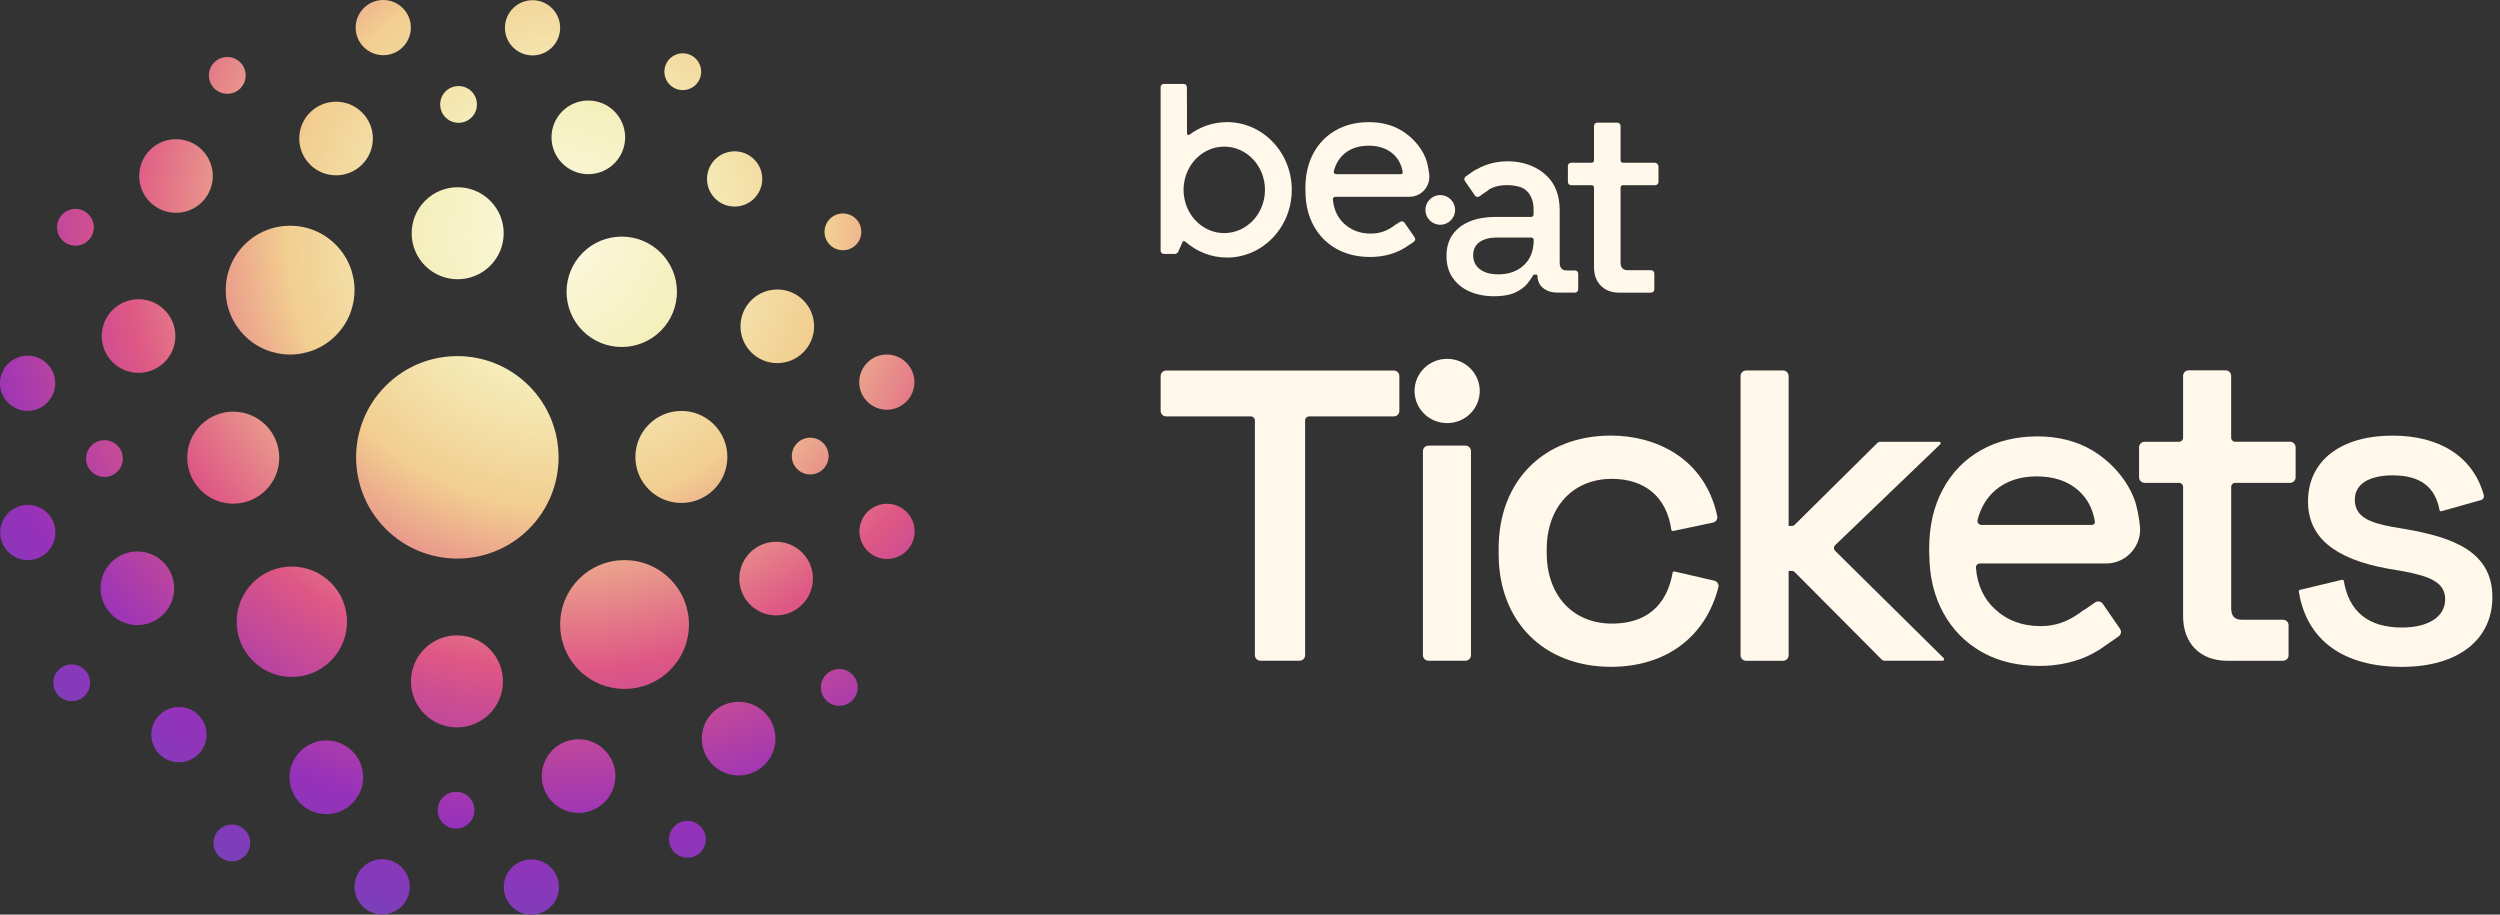 <svg width="164" height="60" viewBox="0 0 164 60" fill="none" xmlns="http://www.w3.org/2000/svg">
<rect x="0" y="0" width="164" height="60" fill="#333333" stroke="none"/>
<path d="M108.541 10.676H106.466C106.379 10.676 106.31 10.607 106.31 10.52V8.261C106.31 8.144 106.215 8.047 106.095 8.047H104.782C104.664 8.047 104.567 8.141 104.567 8.261V10.52C104.567 10.607 104.498 10.676 104.411 10.676H103.067C102.95 10.676 102.853 10.771 102.853 10.891V11.933C102.853 12.051 102.947 12.148 103.067 12.148H104.411C104.498 12.148 104.567 12.217 104.567 12.304V17.525C104.567 18.03 104.715 18.437 105.014 18.741C105.313 19.045 105.715 19.198 106.223 19.198H108.308C108.426 19.198 108.523 19.104 108.523 18.984V17.941C108.523 17.823 108.428 17.726 108.308 17.726H106.783C106.468 17.726 106.31 17.558 106.31 17.221V12.304C106.31 12.217 106.379 12.148 106.466 12.148H108.582C108.699 12.148 108.796 12.053 108.796 11.933V10.929C108.794 10.789 108.679 10.676 108.541 10.676Z" fill="#FFF8EB"/>
<path d="M95.455 13.771C95.455 13.234 95.02 12.797 94.481 12.797C93.944 12.797 93.507 13.231 93.507 13.771C93.507 14.307 93.942 14.744 94.481 14.744C95.02 14.744 95.455 14.31 95.455 13.771Z" fill="#FFF8EB"/>
<path d="M103.323 17.742H102.789C102.668 17.742 102.571 17.716 102.495 17.668C102.375 17.588 102.316 17.445 102.316 17.236V13.806C102.316 12.792 102.007 12.01 101.386 11.458C100.537 10.702 99.341 10.464 98.237 10.633C97.696 10.714 97.233 10.893 96.809 11.139C96.771 11.151 96.735 11.169 96.699 11.195L96.518 11.32C96.5 11.33 96.484 11.34 96.466 11.353C96.456 11.361 96.449 11.369 96.438 11.374L96.152 11.578C96.055 11.645 96.032 11.777 96.099 11.874L96.758 12.828C96.824 12.925 96.957 12.948 97.054 12.881L97.307 12.7C97.33 12.685 97.353 12.669 97.376 12.654L97.599 12.501C97.629 12.48 97.655 12.457 97.678 12.429C98.248 12.092 99.045 12.082 99.656 12.248C100.302 12.424 100.601 13.055 100.601 13.689V14.075C100.601 14.162 100.532 14.231 100.445 14.231H98.066C97.458 14.231 96.914 14.328 96.436 14.517C95.958 14.709 95.58 14.992 95.304 15.37C95.028 15.748 94.89 16.224 94.89 16.799C94.89 17.361 95.028 17.841 95.304 18.235C95.58 18.628 95.95 18.927 96.418 19.129C96.886 19.331 97.417 19.433 98.015 19.433C98.197 19.433 98.365 19.423 98.524 19.408C98.869 19.372 99.16 19.301 99.4 19.188C99.75 19.025 100.013 18.83 100.195 18.605C100.363 18.396 100.491 18.209 100.581 18.048C100.593 18.025 100.616 18.013 100.642 18.013H100.785C100.823 18.013 100.854 18.043 100.854 18.082C100.867 18.437 100.987 18.692 101.214 18.881C101.217 18.884 101.222 18.887 101.225 18.892C101.473 19.094 101.795 19.196 102.188 19.196H103.315C103.433 19.196 103.53 19.101 103.53 18.981V17.956C103.535 17.836 103.44 17.742 103.323 17.742ZM100.609 15.749C100.609 15.794 100.609 15.838 100.606 15.884C100.581 16.518 100.366 17.024 99.967 17.397C99.717 17.632 99.418 17.798 99.073 17.895C98.83 17.964 98.567 17.997 98.278 17.997C97.772 17.997 97.371 17.885 97.08 17.66C96.786 17.435 96.64 17.131 96.64 16.748C96.64 16.364 96.781 16.076 97.062 15.879C97.343 15.682 97.716 15.582 98.176 15.582H100.453C100.54 15.582 100.609 15.651 100.609 15.738V15.749Z" fill="#FFF8EB"/>
<path d="M80.493 8.011C79.573 8.011 78.719 8.317 78.024 8.839C77.96 8.887 77.868 8.844 77.868 8.762L77.861 5.716C77.861 5.598 77.763 5.504 77.646 5.504H76.35C76.233 5.504 76.136 5.598 76.136 5.718V16.444C76.136 16.561 76.23 16.658 76.35 16.658H77.063C77.163 16.658 77.255 16.599 77.296 16.507L77.595 15.828H77.73C78.474 16.492 79.437 16.896 80.493 16.896C82.838 16.896 84.74 14.908 84.74 12.452C84.74 10.001 82.838 8.011 80.493 8.011ZM80.311 15.291C79.01 15.291 77.93 14.305 77.692 12.996C77.659 12.82 77.641 12.639 77.641 12.454C77.641 12.268 77.659 12.086 77.692 11.913C77.93 10.604 79.013 9.618 80.311 9.618C81.786 9.618 82.982 10.888 82.982 12.454C82.982 14.021 81.786 15.291 80.311 15.291Z" fill="#FFF8EB"/>
<path d="M92.135 14.611C92.069 14.514 91.936 14.491 91.839 14.558L91.629 14.688C91.588 14.709 91.55 14.734 91.511 14.762C91.473 14.79 91.435 14.818 91.397 14.847C90.985 15.133 90.533 15.324 89.932 15.324C89.227 15.324 88.642 15.107 88.169 14.668C87.735 14.264 87.492 13.735 87.438 13.076C87.43 12.986 87.502 12.909 87.594 12.909H92.457C93.247 12.909 93.855 12.214 93.755 11.432C93.709 11.077 93.65 10.697 93.515 10.362C93.213 9.616 92.603 8.954 91.915 8.547C91.31 8.192 90.607 8.013 89.805 8.013C88.979 8.013 88.253 8.192 87.627 8.547C87.001 8.903 86.51 9.406 86.16 10.055C85.81 10.704 85.634 11.466 85.634 12.335V12.539H85.639C85.639 13.398 85.818 14.154 86.176 14.806C86.534 15.46 87.029 15.963 87.666 16.321C88.141 16.587 88.675 16.755 89.268 16.822C90.022 16.909 90.796 16.84 91.509 16.574C91.721 16.495 91.918 16.395 92.104 16.283C92.132 16.27 92.161 16.255 92.189 16.237L92.746 15.864C92.843 15.797 92.866 15.664 92.799 15.567L92.135 14.611ZM87.497 11.233C87.62 10.76 87.847 10.38 88.182 10.091C88.593 9.736 89.127 9.557 89.784 9.557C90.438 9.557 90.97 9.736 91.376 10.091C91.721 10.392 91.936 10.794 92.02 11.292C92.033 11.361 91.979 11.427 91.908 11.427H87.65C87.548 11.425 87.471 11.33 87.497 11.233Z" fill="#FFF8EB"/>
<path d="M91.432 24.306H76.501C76.299 24.306 76.138 24.47 76.138 24.669V26.954C76.138 27.156 76.302 27.317 76.501 27.317H82.054C82.2 27.317 82.32 27.434 82.32 27.583V42.979C82.32 43.181 82.483 43.342 82.683 43.342H85.253C85.455 43.342 85.616 43.178 85.616 42.979V27.583C85.616 27.437 85.734 27.317 85.882 27.317H91.435C91.637 27.317 91.798 27.153 91.798 26.954V24.669C91.798 24.47 91.634 24.306 91.432 24.306Z" fill="#FFF8EB"/>
<path d="M96.134 29.233H93.707C93.505 29.233 93.344 29.397 93.344 29.596V42.979C93.344 43.181 93.507 43.342 93.707 43.342H96.134C96.336 43.342 96.497 43.178 96.497 42.979V29.596C96.497 29.397 96.334 29.233 96.134 29.233Z" fill="#FFF8EB"/>
<path d="M94.933 27.756C96.115 27.756 97.072 26.812 97.072 25.648C97.072 24.484 96.115 23.54 94.933 23.54C93.752 23.54 92.794 24.484 92.794 25.648C92.794 26.812 93.752 27.756 94.933 27.756Z" fill="#FFF8EB"/>
<path d="M112.453 38.09L109.842 37.49C109.816 37.485 109.788 37.49 109.765 37.503C109.742 37.516 109.727 37.541 109.724 37.567C109.458 39.09 108.554 40.907 105.738 40.907C103.182 40.907 101.465 39.051 101.465 36.289V36.031C101.465 33.268 103.182 31.413 105.738 31.413C107.928 31.413 109.348 32.63 109.637 34.751C109.64 34.776 109.655 34.802 109.678 34.817C109.698 34.832 109.727 34.837 109.755 34.832L112.371 34.283C112.571 34.242 112.693 34.043 112.65 33.843C111.804 29.967 108.52 28.574 105.681 28.574C101.273 28.574 98.311 31.546 98.311 35.972V36.345C98.311 40.771 101.273 43.743 105.681 43.743C109.272 43.743 111.886 41.798 112.727 38.525C112.778 38.333 112.65 38.136 112.453 38.09Z" fill="#FFF8EB"/>
<path d="M127.512 43.178L120.388 36.138C120.283 36.033 120.283 35.862 120.39 35.76L127.28 29.146C127.308 29.118 127.318 29.078 127.303 29.042C127.287 29.006 127.252 28.98 127.213 28.98H123.342C123.273 28.98 123.206 29.009 123.155 29.057L117.735 34.423C117.687 34.472 117.62 34.5 117.549 34.5H117.334V24.667C117.334 24.465 117.171 24.304 116.971 24.304H114.544C114.342 24.304 114.181 24.468 114.181 24.667V42.984C114.181 43.186 114.344 43.347 114.544 43.347H116.971C117.173 43.347 117.334 43.183 117.334 42.984V37.454H117.546C117.615 37.454 117.684 37.482 117.733 37.531L123.442 43.268C123.49 43.316 123.559 43.344 123.628 43.344H127.441C127.479 43.344 127.515 43.321 127.53 43.283C127.548 43.247 127.54 43.206 127.512 43.178Z" fill="#FFF8EB"/>
<path d="M150.227 28.978H146.629C146.484 28.978 146.364 28.86 146.364 28.712V24.657C146.364 24.455 146.2 24.294 146.001 24.294H143.573C143.371 24.294 143.21 24.457 143.21 24.657V28.715C143.21 28.86 143.093 28.98 142.944 28.98H140.685C140.484 28.98 140.323 29.144 140.323 29.343V31.311C140.323 31.513 140.486 31.674 140.685 31.674H142.944C143.09 31.674 143.21 31.791 143.21 31.939V40.403C143.21 42.217 144.327 43.347 146.123 43.347H149.767C149.969 43.347 150.13 43.183 150.13 42.984V41.016C150.13 40.815 149.967 40.654 149.767 40.654H147.074C146.583 40.654 146.366 40.418 146.366 39.887V31.942C146.366 31.796 146.484 31.676 146.632 31.676H150.23C150.432 31.676 150.593 31.513 150.593 31.313V29.346C150.59 29.141 150.427 28.978 150.227 28.978Z" fill="#FFF8EB"/>
<path d="M157.904 34.728L156.9 34.556C155.405 34.28 154.477 33.887 154.477 32.783C154.477 31.766 155.384 31.183 156.966 31.183C158.75 31.183 159.751 31.929 160.033 33.463C160.038 33.491 160.053 33.514 160.076 33.526C160.099 33.539 160.127 33.544 160.153 33.537L162.754 32.806C162.892 32.768 162.976 32.624 162.938 32.486C162.256 29.997 160.089 28.577 156.963 28.577C153.534 28.577 151.405 30.233 151.405 32.898C151.405 35.226 153.123 36.67 156.659 37.306L157.664 37.477C159.399 37.802 160.403 38.206 160.403 39.307C160.403 40.452 159.317 41.165 157.567 41.165C155.377 41.165 154.094 40.137 153.754 38.111C153.749 38.085 153.733 38.06 153.713 38.047C153.69 38.032 153.664 38.027 153.636 38.034L150.876 38.696C150.828 38.709 150.795 38.755 150.802 38.806C151.311 41.99 153.713 43.746 157.567 43.746C161.226 43.746 163.5 41.99 163.5 39.164C163.503 36.141 160.812 35.246 157.904 34.728Z" fill="#FFF8EB"/>
<path d="M137.943 39.611C137.828 39.445 137.604 39.404 137.437 39.519L136.758 39.989C136.689 40.025 136.62 40.066 136.556 40.114C136.489 40.163 136.426 40.211 136.359 40.257C135.659 40.745 134.887 41.073 133.865 41.073C132.667 41.073 131.667 40.702 130.865 39.956C130.126 39.271 129.71 38.366 129.62 37.245C129.608 37.091 129.73 36.964 129.886 36.964H138.163C139.507 36.964 140.545 35.78 140.374 34.449C140.297 33.843 140.197 33.197 139.965 32.627C139.449 31.357 138.414 30.23 137.241 29.537C136.211 28.932 135.015 28.628 133.65 28.628C132.247 28.628 131.011 28.932 129.942 29.537C128.874 30.143 128.044 30.999 127.448 32.106C126.853 33.212 126.554 34.505 126.554 35.985V36.332L126.562 36.335C126.564 37.797 126.868 39.084 127.474 40.191C128.082 41.303 128.928 42.161 130.009 42.772C130.816 43.227 131.726 43.511 132.738 43.625C134.021 43.771 135.339 43.659 136.553 43.204C136.916 43.068 137.248 42.9 137.565 42.708C137.614 42.688 137.662 42.662 137.706 42.629L138.978 41.75C139.145 41.635 139.185 41.41 139.07 41.244L137.943 39.611ZM129.728 34.099C129.937 33.299 130.323 32.653 130.891 32.162C131.593 31.556 132.5 31.252 133.617 31.252C134.731 31.252 135.636 31.556 136.328 32.162C136.916 32.675 137.282 33.36 137.425 34.211C137.445 34.329 137.351 34.436 137.233 34.436H129.983C129.81 34.434 129.684 34.267 129.728 34.099Z" fill="#FFF8EB"/>
<path d="M25.306 25.306C27.899 22.712 32.103 22.712 34.697 25.306C37.291 27.899 37.291 32.103 34.697 34.697C32.103 37.291 27.899 37.291 25.306 34.697C22.712 32.101 22.712 27.897 25.306 25.306ZM43.958 43.955C45.608 42.304 45.608 39.629 43.958 37.981C42.307 36.33 39.631 36.33 37.983 37.981C36.332 39.631 36.332 42.307 37.983 43.955C39.631 45.606 42.307 45.606 43.958 43.955ZM46.04 48.455C46.04 49.789 47.121 50.87 48.455 50.87C49.789 50.87 50.87 49.789 50.87 48.455C50.87 47.121 49.789 46.04 48.455 46.04C47.121 46.04 46.04 47.121 46.04 48.455ZM29.065 54.003C29.535 54.473 30.302 54.473 30.772 54.003C31.242 53.533 31.242 52.766 30.772 52.296C30.302 51.826 29.535 51.826 29.065 52.296C28.595 52.766 28.595 53.53 29.065 54.003ZM11.739 50.004C12.738 50.004 13.551 49.194 13.551 48.192C13.551 47.19 12.741 46.38 11.739 46.38C10.737 46.38 9.927 47.19 9.927 48.192C9.927 49.194 10.74 50.004 11.739 50.004ZM21.409 53.405C22.743 53.405 23.824 52.324 23.824 50.99C23.824 49.656 22.743 48.575 21.409 48.575C20.075 48.575 18.994 49.656 18.994 50.99C18.994 52.324 20.075 53.405 21.409 53.405ZM37.955 53.326C39.289 53.326 40.37 52.245 40.37 50.911C40.37 49.577 39.289 48.496 37.955 48.496C36.621 48.496 35.54 49.577 35.54 50.911C35.54 52.245 36.621 53.326 37.955 53.326ZM27.843 46.833C29.021 48.011 30.933 48.011 32.111 46.833C33.289 45.654 33.289 43.743 32.111 42.565C30.933 41.387 29.021 41.387 27.843 42.565C26.665 43.743 26.665 45.654 27.843 46.833ZM33.578 56.909C32.87 57.616 32.87 58.761 33.578 59.469C34.285 60.177 35.43 60.177 36.138 59.469C36.846 58.761 36.846 57.616 36.138 56.909C35.43 56.201 34.285 56.201 33.578 56.909ZM14.356 54.443C13.886 54.913 13.886 55.679 14.356 56.15C14.826 56.62 15.592 56.62 16.063 56.15C16.533 55.679 16.533 54.913 16.063 54.443C15.59 53.972 14.826 53.972 14.356 54.443ZM44.241 54.205C43.771 54.675 43.771 55.442 44.241 55.912C44.712 56.382 45.478 56.382 45.948 55.912C46.419 55.442 46.419 54.675 45.948 54.205C45.478 53.735 44.712 53.735 44.241 54.205ZM23.788 56.896C23.08 57.604 23.08 58.748 23.788 59.456C24.496 60.164 25.64 60.164 26.348 59.456C27.056 58.748 27.056 57.604 26.348 56.896C25.64 56.188 24.493 56.188 23.788 56.896ZM21.705 43.347C23.118 41.934 23.118 39.639 21.705 38.226C20.292 36.813 17.997 36.813 16.584 38.226C15.171 39.639 15.171 41.934 16.584 43.347C17.997 44.763 20.289 44.763 21.705 43.347ZM16.045 22.019C17.696 23.67 20.371 23.67 22.019 22.019C23.67 20.369 23.67 17.693 22.019 16.045C20.369 14.394 17.693 14.394 16.045 16.045C14.394 17.693 14.394 20.369 16.045 22.019ZM13.96 11.545C13.96 10.211 12.879 9.13 11.545 9.13C10.211 9.13 9.13 10.211 9.13 11.545C9.13 12.879 10.211 13.96 11.545 13.96C12.879 13.96 13.96 12.879 13.96 11.545ZM7.707 30.935C8.177 30.465 8.177 29.698 7.707 29.228C7.236 28.758 6.47 28.758 5.999 29.228C5.529 29.698 5.529 30.465 5.999 30.935C6.47 31.405 7.234 31.405 7.707 30.935ZM9.01 41.006C10.344 41.006 11.425 39.925 11.425 38.591C11.425 37.257 10.344 36.176 9.01 36.176C7.676 36.176 6.595 37.257 6.595 38.591C6.595 39.925 7.676 41.006 9.01 41.006ZM9.089 24.46C10.423 24.46 11.504 23.379 11.504 22.045C11.504 20.711 10.423 19.63 9.089 19.63C7.755 19.63 6.674 20.711 6.674 22.045C6.674 23.379 7.755 24.46 9.089 24.46ZM17.435 32.157C18.613 30.979 18.613 29.067 17.435 27.889C16.257 26.711 14.345 26.711 13.167 27.889C11.989 29.067 11.989 30.979 13.167 32.157C14.345 33.335 16.257 33.335 17.435 32.157ZM3.091 23.862C2.384 23.154 1.239 23.154 0.531 23.862C-0.177 24.57 -0.177 25.715 0.531 26.422C1.239 27.13 2.384 27.13 3.091 26.422C3.799 25.715 3.799 24.567 3.091 23.862ZM5.557 43.937C5.087 43.467 4.321 43.467 3.85 43.937C3.38 44.407 3.38 45.174 3.85 45.644C4.321 46.114 5.087 46.114 5.557 45.644C6.028 45.174 6.028 44.41 5.557 43.937ZM3.104 33.652C2.396 32.944 1.252 32.944 0.544 33.652C-0.164 34.36 -0.164 35.504 0.544 36.212C1.252 36.92 2.396 36.92 3.104 36.212C3.812 35.504 3.812 34.36 3.104 33.652ZM52.296 29.065C51.826 29.535 51.826 30.302 52.296 30.772C52.766 31.242 53.533 31.242 54.003 30.772C54.473 30.302 54.473 29.535 54.003 29.065C53.53 28.595 52.766 28.595 52.296 29.065ZM48.192 9.927C47.193 9.927 46.38 10.737 46.38 11.739C46.38 12.741 47.19 13.551 48.192 13.551C49.194 13.551 50.004 12.741 50.004 11.739C50.004 10.737 49.194 9.927 48.192 9.927ZM50.99 18.991C49.656 18.991 48.575 20.072 48.575 21.406C48.575 22.74 49.656 23.821 50.99 23.821C52.324 23.821 53.405 22.74 53.405 21.406C53.405 20.072 52.324 18.991 50.99 18.991ZM50.914 35.54C49.58 35.54 48.499 36.621 48.499 37.955C48.499 39.289 49.58 40.37 50.914 40.37C52.248 40.37 53.328 39.289 53.328 37.955C53.328 36.621 52.248 35.54 50.914 35.54ZM42.565 27.843C41.387 29.021 41.387 30.933 42.565 32.111C43.743 33.289 45.654 33.289 46.833 32.111C48.011 30.933 48.011 29.021 46.833 27.843C45.654 26.663 43.743 26.663 42.565 27.843ZM56.909 36.138C57.616 36.846 58.761 36.846 59.469 36.138C60.177 35.43 60.177 34.285 59.469 33.578C58.761 32.87 57.616 32.87 56.909 33.578C56.201 34.285 56.203 35.43 56.909 36.138ZM54.443 16.063C54.913 16.533 55.679 16.533 56.15 16.063C56.62 15.592 56.62 14.826 56.15 14.356C55.679 13.886 54.913 13.886 54.443 14.356C53.972 14.826 53.972 15.59 54.443 16.063ZM54.205 45.948C54.675 46.419 55.442 46.419 55.912 45.948C56.382 45.478 56.382 44.712 55.912 44.241C55.442 43.771 54.675 43.771 54.205 44.241C53.735 44.712 53.735 45.476 54.205 45.948ZM15.764 5.8C16.234 5.33 16.234 4.563 15.764 4.093C15.294 3.623 14.527 3.623 14.057 4.093C13.586 4.563 13.586 5.33 14.057 5.8C14.53 6.27 15.294 6.27 15.764 5.8ZM5.8 14.057C5.33 13.586 4.563 13.586 4.093 14.057C3.623 14.527 3.623 15.294 4.093 15.764C4.563 16.234 5.33 16.234 5.8 15.764C6.273 15.294 6.273 14.53 5.8 14.057ZM56.896 26.348C57.604 27.056 58.748 27.056 59.456 26.348C60.164 25.64 60.164 24.496 59.456 23.788C58.748 23.08 57.604 23.08 56.896 23.788C56.188 24.496 56.188 25.64 56.896 26.348ZM43.347 16.581C41.934 15.168 39.639 15.168 38.226 16.581C36.813 17.995 36.813 20.289 38.226 21.703C39.639 23.116 41.934 23.116 43.347 21.703C44.76 20.289 44.763 17.997 43.347 16.581ZM30.935 5.997C30.465 5.527 29.698 5.527 29.228 5.997C28.758 6.467 28.758 7.234 29.228 7.704C29.698 8.174 30.465 8.174 30.935 7.704C31.405 7.234 31.405 6.47 30.935 5.997ZM38.594 6.595C37.26 6.595 36.179 7.676 36.179 9.01C36.179 10.344 37.26 11.425 38.594 11.425C39.928 11.425 41.009 10.344 41.009 9.01C41.009 7.676 39.928 6.595 38.594 6.595ZM22.045 6.672C20.711 6.672 19.63 7.753 19.63 9.086C19.63 10.42 20.711 11.501 22.045 11.501C23.379 11.501 24.46 10.42 24.46 9.086C24.46 7.753 23.379 6.672 22.045 6.672ZM32.157 13.167C30.979 11.989 29.067 11.989 27.889 13.167C26.711 14.345 26.711 16.257 27.889 17.435C29.067 18.613 30.979 18.613 32.157 17.435C33.337 16.257 33.337 14.345 32.157 13.167ZM26.422 3.091C27.13 2.384 27.13 1.239 26.422 0.531C25.715 -0.177 24.57 -0.177 23.862 0.531C23.154 1.239 23.154 2.384 23.862 3.091C24.57 3.797 25.715 3.797 26.422 3.091ZM45.644 5.557C46.114 5.087 46.114 4.321 45.644 3.85C45.174 3.38 44.407 3.38 43.937 3.85C43.467 4.321 43.467 5.087 43.937 5.557C44.41 6.028 45.174 6.028 45.644 5.557ZM36.215 3.104C36.923 2.396 36.923 1.252 36.215 0.544C35.507 -0.164 34.362 -0.164 33.654 0.544C32.946 1.252 32.946 2.396 33.654 3.104C34.362 3.812 35.507 3.812 36.215 3.104Z" fill="url(#paint0_radial_813_272)"/>
<defs>
<radialGradient id="paint0_radial_813_272" cx="0" cy="0" r="1" gradientUnits="userSpaceOnUse" gradientTransform="translate(36.604 15.539) scale(48.806 48.806)">
<stop stop-color="#FDF9E2"/>
<stop offset="0.177" stop-color="#F5F0BE"/>
<stop offset="0.364" stop-color="#F2CE90"/>
<stop offset="0.584" stop-color="#DE5785"/>
<stop offset="0.801" stop-color="#9631BA"/>
<stop offset="0.988" stop-color="#7343B9"/>
</radialGradient>
</defs>
</svg>
